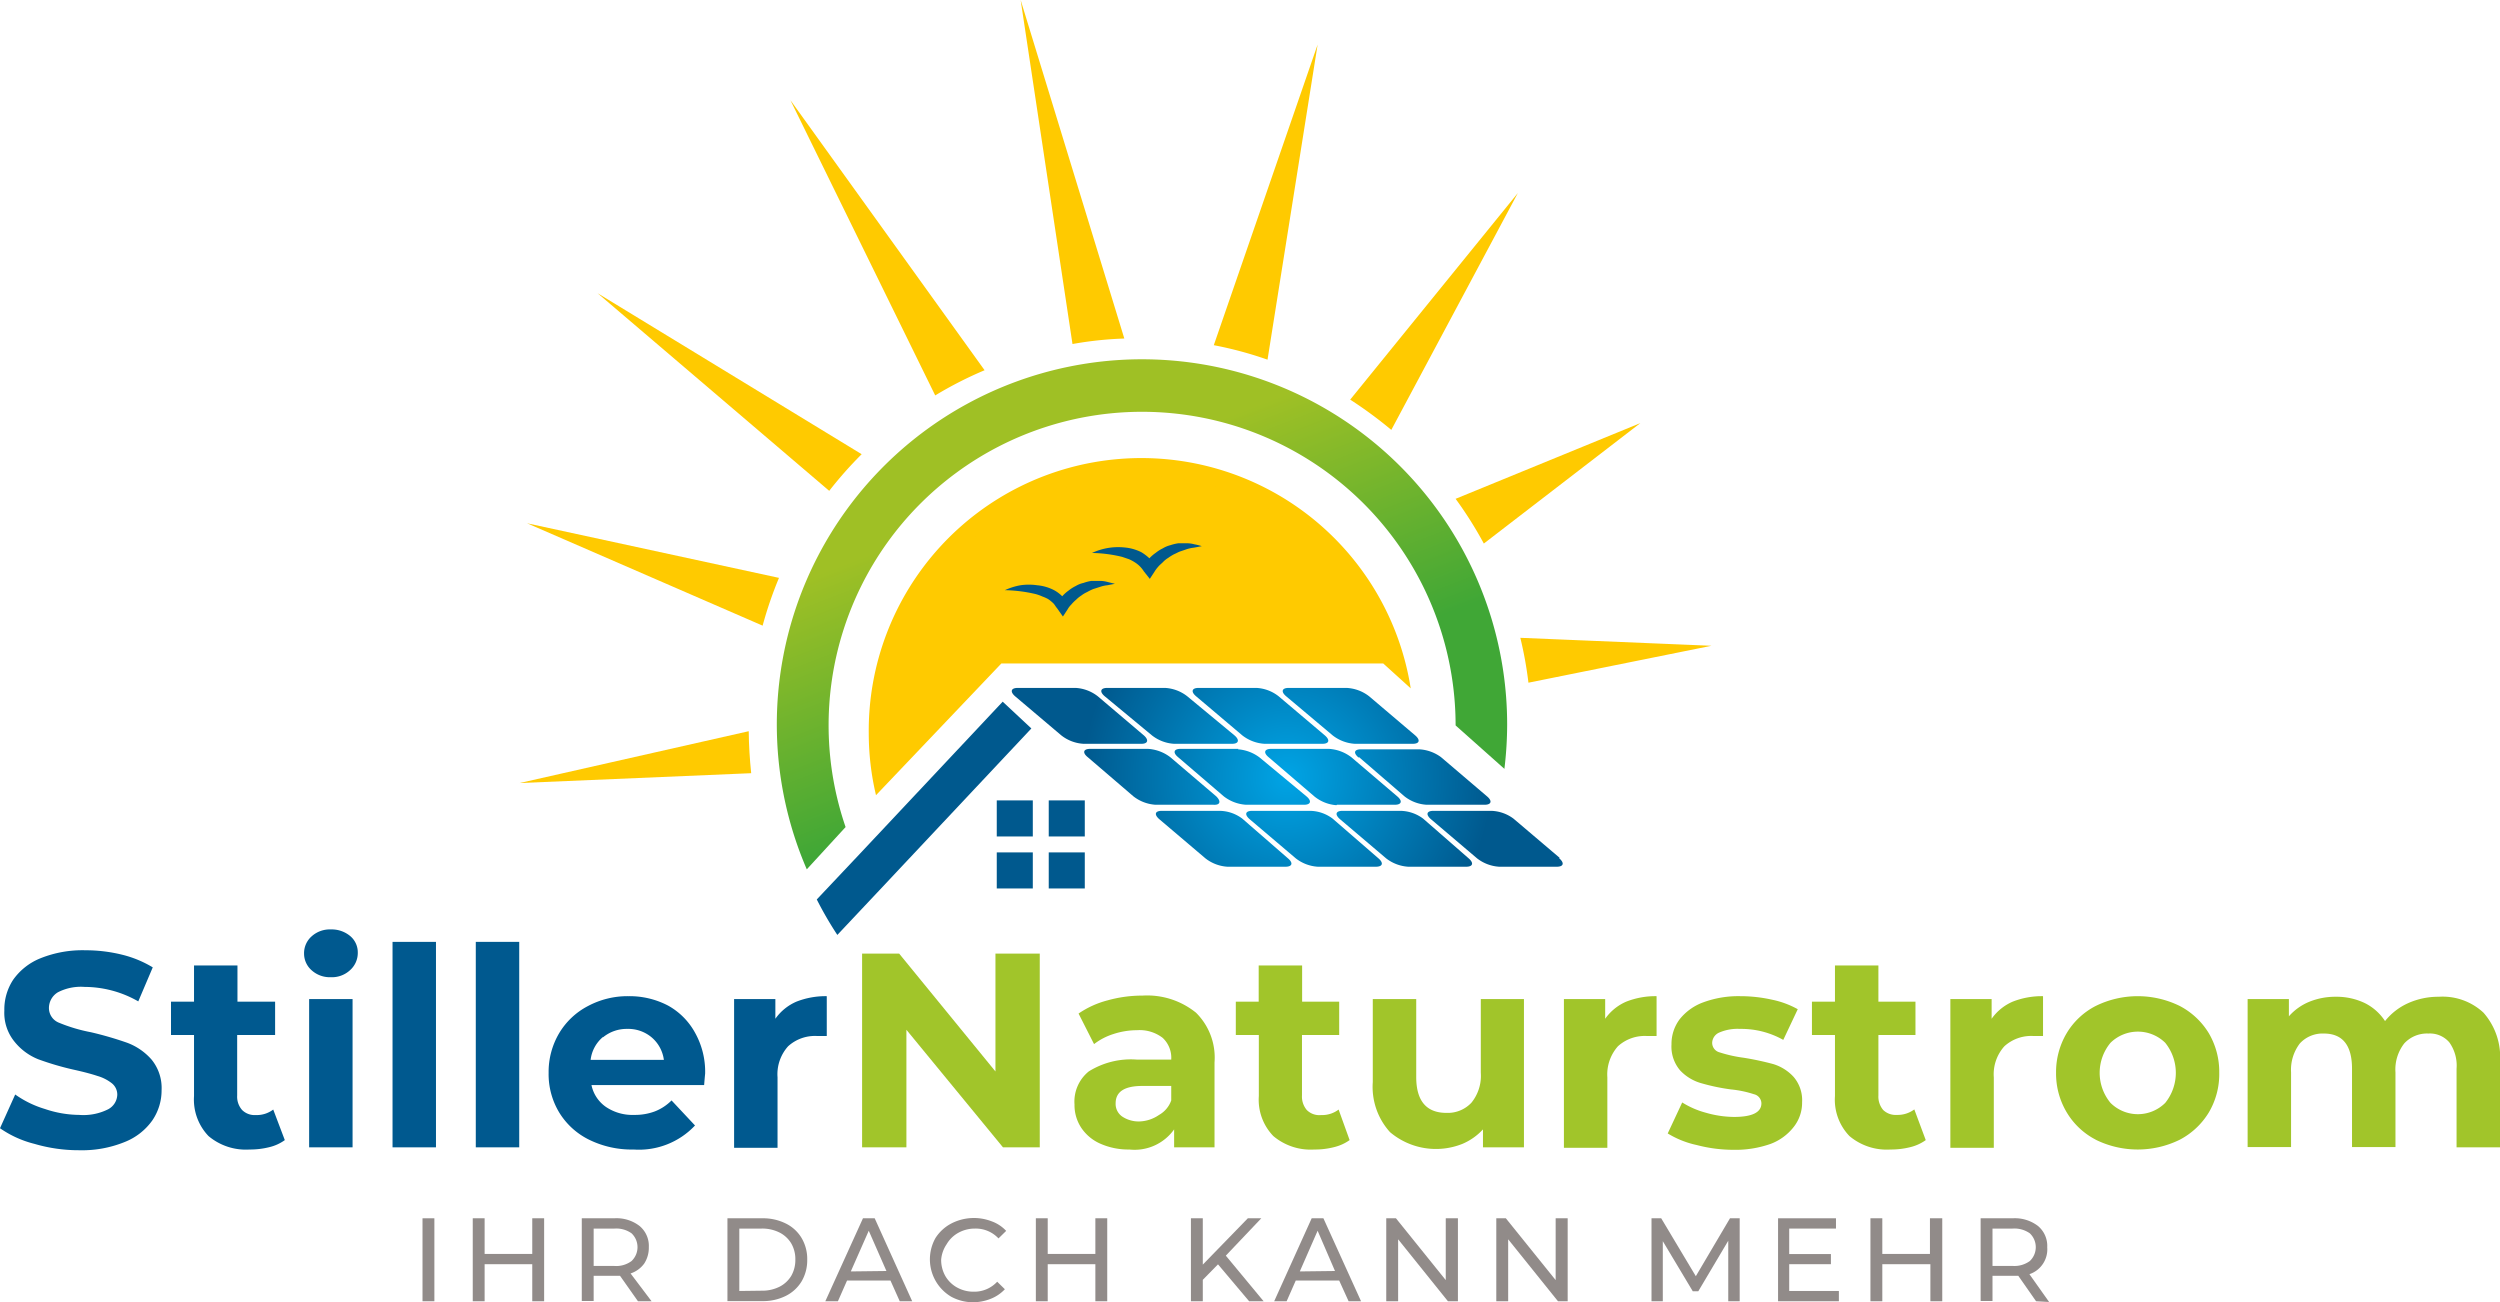 <svg xmlns="http://www.w3.org/2000/svg" xmlns:xlink="http://www.w3.org/1999/xlink" viewBox="0 0 172.66 89.94"><defs><style>.cls-1,.cls-3{fill:#ffca00;}.cls-2{fill:url(#radial-gradient);}.cls-3{fill-rule:evenodd;}.cls-4{fill:#00598e;}.cls-5{fill:#00598f;}.cls-6{fill:#a1c52a;}.cls-7{fill:#918b89;}.cls-8{fill:url(#linear-gradient);}</style><radialGradient id="radial-gradient" cx="88.9" cy="53.68" r="14.14" gradientUnits="userSpaceOnUse"><stop offset="0" stop-color="#00a4e5"></stop><stop offset="1" stop-color="#00598e"></stop></radialGradient><linearGradient id="linear-gradient" x1="69.41" y1="25.54" x2="82.74" y2="60.15" gradientUnits="userSpaceOnUse"><stop offset="0.23" stop-color="#9fc025"></stop><stop offset="0.72" stop-color="#40a736"></stop></linearGradient></defs><g id="Ebene_2" data-name="Ebene 2"><g id="Ebene_1-2" data-name="Ebene 1"><path class="cls-1" d="M96.09,29.69l8.74-16.36L93.25,27.6A29.23,29.23,0,0,1,96.09,29.69Z"></path><path class="cls-1" d="M105,44.05a26.44,26.44,0,0,1,.56,3.1l12.64-2.55Z"></path><path class="cls-1" d="M102.48,37.54l10.81-8.32-12.76,5.23A26.77,26.77,0,0,1,102.48,37.54Z"></path><path class="cls-1" d="M87.54,24.84,91,3.08,83.83,23.84A25.67,25.67,0,0,1,87.54,24.84Z"></path><path class="cls-1" d="M68,25.57,54.59,6.92l10,20.39A26,26,0,0,1,68,25.57Z"></path><path class="cls-1" d="M53.8,39.91,36.4,36.14l16.27,7.07A26.73,26.73,0,0,1,53.8,39.91Z"></path><path class="cls-1" d="M51.71,50.5,35.88,54.08l16-.68C51.78,52.44,51.72,51.48,51.71,50.5Z"></path><path class="cls-1" d="M59.51,31.37,41.27,20.25l16,13.65A26.69,26.69,0,0,1,59.51,31.37Z"></path><path class="cls-1" d="M77.65,23.38,70.49,0l3.58,23.76A24.81,24.81,0,0,1,77.65,23.38Z"></path><path class="cls-2" d="M79,50.79l-3.18-2.7a2.73,2.73,0,0,0-1.53-.58h-4c-.47,0-.55.26-.18.58l3.19,2.7a2.73,2.73,0,0,0,1.53.58h4C79.28,51.37,79.36,51.11,79,50.79Zm.56,0a2.73,2.73,0,0,0,1.53.58h4c.46,0,.54-.26.17-.58L82,48.09a2.73,2.73,0,0,0-1.53-.58h-4c-.47,0-.55.26-.17.58Zm6.24,0a2.76,2.76,0,0,0,1.53.58h4c.47,0,.54-.26.17-.58l-3.19-2.7a2.7,2.7,0,0,0-1.53-.58h-4c-.47,0-.55.26-.17.58Zm6.24,0a2.76,2.76,0,0,0,1.53.58h4c.47,0,.54-.26.17-.58l-3.18-2.7A2.76,2.76,0,0,0,93,47.51H89c-.47,0-.55.26-.17.58ZM84,55l-3.18-2.71a2.82,2.82,0,0,0-1.53-.57h-4c-.47,0-.55.26-.17.57L78.28,55a2.76,2.76,0,0,0,1.53.58h4C84.27,55.61,84.35,55.35,84,55Zm1.53-3.28h-4c-.47,0-.54.26-.17.57L84.52,55a2.79,2.79,0,0,0,1.54.58h4c.47,0,.55-.26.17-.58L87,52.32A2.82,2.82,0,0,0,85.5,51.75Zm6.8,3.86h4c.47,0,.55-.26.17-.58l-3.18-2.71a2.82,2.82,0,0,0-1.53-.57h-4c-.47,0-.55.26-.18.57L90.77,55A2.73,2.73,0,0,0,92.3,55.61Zm1.53-3.29L97,55a2.73,2.73,0,0,0,1.53.58h4c.47,0,.55-.26.17-.58l-3.18-2.71A2.79,2.79,0,0,0,98,51.75H94C93.52,51.75,93.45,52,93.83,52.32Zm-8.06,4.25A2.66,2.66,0,0,0,84.24,56h-4c-.47,0-.55.25-.17.58l3.18,2.7a2.73,2.73,0,0,0,1.53.58h4c.47,0,.55-.26.17-.58Zm6.24,0A2.66,2.66,0,0,0,90.48,56h-4c-.47,0-.55.25-.17.58l3.18,2.7a2.73,2.73,0,0,0,1.53.58h4c.48,0,.55-.26.18-.58Zm6.25,0A2.69,2.69,0,0,0,96.72,56h-4c-.47,0-.55.25-.17.58l3.18,2.7a2.76,2.76,0,0,0,1.53.58h4c.47,0,.54-.26.17-.58Zm9.42,2.7-3.18-2.7A2.71,2.71,0,0,0,103,56H99c-.47,0-.55.25-.17.58l3.18,2.7a2.76,2.76,0,0,0,1.53.58h4C108,59.85,108.05,59.59,107.68,59.27Z"></path><path class="cls-3" d="M69.16,45.82H95.53l1.9,1.72A18.83,18.83,0,0,0,60,50.68a18.56,18.56,0,0,0,.5,4.24Z"></path><path class="cls-3" d="M61.09,53.06a16.07,16.07,0,0,1-.17-2.38,18,18,0,0,1,35-5.72H68.78Z"></path><path class="cls-4" d="M69.25,48.46,59.41,58.94l-3,3.18a24.78,24.78,0,0,0,1.42,2.45l2.89-3.07L71.23,50.31Z"></path><path class="cls-4" d="M68.84,57.77h2.49V55.28H68.84Zm3.59-2.49v2.49h2.49V55.28Zm-3.59,6.08h2.49V58.87H68.84Zm3.59,0h2.49V58.87H72.43Z"></path><path class="cls-4" d="M69.4,40.76a4.38,4.38,0,0,1,1.08-.34,4,4,0,0,1,1.15,0,3.14,3.14,0,0,1,1.17.34,2.39,2.39,0,0,1,.52.38,2.53,2.53,0,0,1,.42.5H73a2.77,2.77,0,0,1,.38-.48,2.6,2.6,0,0,1,.43-.38,2.53,2.53,0,0,1,.49-.31,1.73,1.73,0,0,1,.53-.21,2.78,2.78,0,0,1,.55-.14l.56,0a2,2,0,0,1,.54.07l.52.13-.52.1a2.13,2.13,0,0,0-.5.11l-.47.15a3.42,3.42,0,0,0-.43.21,2,2,0,0,0-.4.24,2.08,2.08,0,0,0-.36.29,2.57,2.57,0,0,0-.33.33,1.54,1.54,0,0,0-.26.34l-.32.49L73,42c-.1-.11-.16-.25-.27-.35a2.39,2.39,0,0,0-.35-.28A2.74,2.74,0,0,0,72,41.2a3.26,3.26,0,0,0-.47-.17A10,10,0,0,0,69.4,40.76Z"></path><path class="cls-4" d="M75.42,38.19a4.25,4.25,0,0,1,2.24-.38,3.17,3.17,0,0,1,1.17.33,3.21,3.21,0,0,1,.52.39,2.49,2.49,0,0,1,.41.5H79a3.11,3.11,0,0,1,.38-.47,2.67,2.67,0,0,1,.44-.38,2.53,2.53,0,0,1,.49-.31,1.91,1.91,0,0,1,.53-.22,3.27,3.27,0,0,1,.54-.13l.56,0a2,2,0,0,1,.54.07,4,4,0,0,1,.52.13l-.52.1a2.66,2.66,0,0,0-.49.1l-.47.16c-.15.05-.29.14-.44.2a3.34,3.34,0,0,0-.4.25,1.7,1.7,0,0,0-.36.29c-.11.11-.23.2-.33.32a2.42,2.42,0,0,0-.26.35l-.32.49L79,39.46a2.12,2.12,0,0,0-.27-.34,2,2,0,0,0-.35-.28,2.67,2.67,0,0,0-.41-.22l-.47-.16A9.45,9.45,0,0,0,75.42,38.19Z"></path><path class="cls-5" d="M2.38,79A7.22,7.22,0,0,1,0,77.92l1.05-2.33a7,7,0,0,0,2.05,1A7.53,7.53,0,0,0,5.47,77a3.8,3.8,0,0,0,2-.39,1.18,1.18,0,0,0,.63-1,1,1,0,0,0-.37-.79,2.9,2.9,0,0,0-1-.51c-.39-.13-.91-.27-1.58-.42a19.77,19.77,0,0,1-2.5-.73A4,4,0,0,1,1,71.94a3.14,3.14,0,0,1-.7-2.14A3.74,3.74,0,0,1,.9,67.68a4.23,4.23,0,0,1,1.9-1.5,7.76,7.76,0,0,1,3.11-.55,10.43,10.43,0,0,1,2.5.3,7.56,7.56,0,0,1,2.14.88l-1,2.35a7.5,7.5,0,0,0-3.71-1A3.46,3.46,0,0,0,4,68.53a1.27,1.27,0,0,0-.62,1.11,1.09,1.09,0,0,0,.71,1,11.2,11.2,0,0,0,2.19.65,24.06,24.06,0,0,1,2.51.73,4.18,4.18,0,0,1,1.67,1.15,3.1,3.1,0,0,1,.7,2.12,3.68,3.68,0,0,1-.64,2.09,4.25,4.25,0,0,1-1.93,1.5,7.79,7.79,0,0,1-3.11.56A10.84,10.84,0,0,1,2.38,79Z"></path><path class="cls-5" d="M19.67,78.74a3,3,0,0,1-1.08.49,5.43,5.43,0,0,1-1.35.16,4,4,0,0,1-2.84-.93,3.64,3.64,0,0,1-1-2.76V71.48H11.81v-2.3H13.4v-2.5h3v2.5H19v2.3H16.38v4.18a1.39,1.39,0,0,0,.34,1,1.22,1.22,0,0,0,.94.35,1.88,1.88,0,0,0,1.21-.38Z"></path><path class="cls-5" d="M21.51,67A1.53,1.53,0,0,1,21,65.86a1.55,1.55,0,0,1,.52-1.19,1.87,1.87,0,0,1,1.33-.48,2,2,0,0,1,1.34.46,1.47,1.47,0,0,1,.52,1.15A1.59,1.59,0,0,1,24.18,67a1.84,1.84,0,0,1-1.34.49A1.87,1.87,0,0,1,21.51,67ZM21.35,69h3V79.24h-3Z"></path><path class="cls-5" d="M27.11,65.05h3V79.24h-3Z"></path><path class="cls-5" d="M32.86,65.05h3V79.24h-3Z"></path><path class="cls-5" d="M48.63,74.94H40.85a2.43,2.43,0,0,0,1,1.51A3.28,3.28,0,0,0,43.8,77a3.91,3.91,0,0,0,1.42-.24A3.34,3.34,0,0,0,46.38,76L48,77.73a5.31,5.31,0,0,1-4.24,1.66,6.65,6.65,0,0,1-3.08-.68,5,5,0,0,1-2.06-1.88,5.12,5.12,0,0,1-.73-2.73,5.25,5.25,0,0,1,.72-2.73,5,5,0,0,1,2-1.89,5.8,5.8,0,0,1,2.8-.68,5.73,5.73,0,0,1,2.73.65A4.74,4.74,0,0,1,48,71.32a5.51,5.51,0,0,1,.7,2.82S48.67,74.44,48.63,74.94Zm-7-3.31a2.43,2.43,0,0,0-.84,1.57h5.06A2.46,2.46,0,0,0,45,71.64a2.51,2.51,0,0,0-1.68-.58A2.57,2.57,0,0,0,41.66,71.63Z"></path><path class="cls-5" d="M55,69.18a5.5,5.5,0,0,1,2.1-.38v2.75l-.67,0a2.75,2.75,0,0,0-2,.71,2.89,2.89,0,0,0-.73,2.15v4.86h-3V69h2.85v1.36A3.45,3.45,0,0,1,55,69.18Z"></path><path class="cls-6" d="M71.81,65.86V79.24H69.27L62.6,71.12v8.12H59.54V65.86H62.1L68.75,74V65.86Z"></path><path class="cls-6" d="M82.6,69.94a4.36,4.36,0,0,1,1.28,3.43v5.87H81.09V78A3.35,3.35,0,0,1,78,79.39a4.78,4.78,0,0,1-2-.4,3.06,3.06,0,0,1-1.33-1.11,2.83,2.83,0,0,1-.46-1.6A2.68,2.68,0,0,1,75.19,74a5.48,5.48,0,0,1,3.33-.82h2.37a1.88,1.88,0,0,0-.59-1.5,2.61,2.61,0,0,0-1.78-.53,5.26,5.26,0,0,0-1.61.26,4.3,4.3,0,0,0-1.35.7L74.49,70a6.36,6.36,0,0,1,2-.91,8.89,8.89,0,0,1,2.42-.33A5.36,5.36,0,0,1,82.6,69.94ZM80.05,77a1.86,1.86,0,0,0,.84-1v-1h-2c-1.23,0-1.84.4-1.84,1.2a1.06,1.06,0,0,0,.45.91,2.05,2.05,0,0,0,1.24.34A2.52,2.52,0,0,0,80.05,77Z"></path><path class="cls-6" d="M93.21,78.74a3.12,3.12,0,0,1-1.09.49,5.29,5.29,0,0,1-1.34.16,4,4,0,0,1-2.84-.93,3.61,3.61,0,0,1-1-2.76V71.48H85.35v-2.3h1.58v-2.5h3v2.5h2.56v2.3H89.92v4.18a1.43,1.43,0,0,0,.33,1,1.22,1.22,0,0,0,1,.35,1.87,1.87,0,0,0,1.2-.38Z"></path><path class="cls-6" d="M105.25,69V79.24h-2.83V78A4.09,4.09,0,0,1,101,79a4.91,4.91,0,0,1-5-.81,4.65,4.65,0,0,1-1.19-3.46V69h3v5.38c0,1.65.7,2.48,2.09,2.48a2.24,2.24,0,0,0,1.72-.7,2.94,2.94,0,0,0,.65-2.07V69Z"></path><path class="cls-6" d="M112.31,69.18a5.5,5.5,0,0,1,2.1-.38v2.75l-.67,0a2.75,2.75,0,0,0-2,.71,2.93,2.93,0,0,0-.73,2.15v4.86h-3V69h2.85v1.36A3.45,3.45,0,0,1,112.31,69.18Z"></path><path class="cls-6" d="M117.18,79.08a6.4,6.4,0,0,1-2-.8l1-2.14a6,6,0,0,0,1.67.72,7.12,7.12,0,0,0,1.91.28c1.26,0,1.89-.32,1.89-.94a.66.66,0,0,0-.52-.63,7.38,7.38,0,0,0-1.58-.33,13.88,13.88,0,0,1-2.09-.44,3.19,3.19,0,0,1-1.42-.87,2.53,2.53,0,0,1-.6-1.8A2.84,2.84,0,0,1,116,70.4a3.7,3.7,0,0,1,1.65-1.18,7,7,0,0,1,2.55-.42,10,10,0,0,1,2.17.24,6.21,6.21,0,0,1,1.79.66l-1,2.12a5.91,5.91,0,0,0-3-.76,3.16,3.16,0,0,0-1.44.26.8.8,0,0,0-.47.69.68.68,0,0,0,.51.67,9.3,9.3,0,0,0,1.65.37,19.63,19.63,0,0,1,2.06.44,3.15,3.15,0,0,1,1.4.88,2.47,2.47,0,0,1,.59,1.75,2.7,2.7,0,0,1-.57,1.7A3.64,3.64,0,0,1,122.29,79a7.3,7.3,0,0,1-2.61.41A10,10,0,0,1,117.18,79.08Z"></path><path class="cls-6" d="M133,78.74a3.07,3.07,0,0,1-1.08.49,5.43,5.43,0,0,1-1.35.16,4,4,0,0,1-2.84-.93,3.61,3.61,0,0,1-1-2.76V71.48h-1.59v-2.3h1.59v-2.5h3v2.5h2.56v2.3h-2.56v4.18a1.43,1.43,0,0,0,.33,1A1.24,1.24,0,0,0,131,77a1.92,1.92,0,0,0,1.21-.38Z"></path><path class="cls-6" d="M139,69.18a5.5,5.5,0,0,1,2.1-.38v2.75l-.67,0a2.75,2.75,0,0,0-2,.71,2.89,2.89,0,0,0-.73,2.15v4.86h-3V69h2.85v1.36A3.45,3.45,0,0,1,139,69.18Z"></path><path class="cls-6" d="M144.74,78.71a5,5,0,0,1-2-1.88A5.21,5.21,0,0,1,142,74.1a5.27,5.27,0,0,1,.73-2.74,5,5,0,0,1,2-1.88,6.57,6.57,0,0,1,5.82,0,5.13,5.13,0,0,1,2,1.88,5.26,5.26,0,0,1,.72,2.74,5.2,5.2,0,0,1-.72,2.73,5.13,5.13,0,0,1-2,1.88,6.57,6.57,0,0,1-5.82,0Zm4.8-2.54a3.31,3.31,0,0,0,0-4.15,2.7,2.7,0,0,0-3.78,0,3.25,3.25,0,0,0,0,4.15,2.68,2.68,0,0,0,3.78,0Z"></path><path class="cls-6" d="M171.52,69.94a4.64,4.64,0,0,1,1.14,3.41v5.89h-3V73.81a2.75,2.75,0,0,0-.5-1.82,1.76,1.76,0,0,0-1.44-.61,2.14,2.14,0,0,0-1.67.68,2.92,2.92,0,0,0-.61,2v5.16h-3V73.81q0-2.43-1.95-2.43a2.13,2.13,0,0,0-1.65.68,3,3,0,0,0-.61,2v5.16h-3V69h2.85v1.19a3.8,3.8,0,0,1,1.4-1,4.77,4.77,0,0,1,1.83-.35,4.52,4.52,0,0,1,2,.43,3.55,3.55,0,0,1,1.41,1.25,4.27,4.27,0,0,1,1.6-1.24,5.08,5.08,0,0,1,2.11-.44A4.14,4.14,0,0,1,171.52,69.94Z"></path><path class="cls-7" d="M29.18,84.14H30v5.73h-.82Z"></path><path class="cls-7" d="M37.58,84.14v5.73h-.82V87.31H33.47v2.56h-.82V84.14h.82V86.6h3.29V84.14Z"></path><path class="cls-7" d="M44.06,89.87l-1.24-1.76-.36,0H41v1.74h-.82V84.14h2.24a2.61,2.61,0,0,1,1.75.53,1.79,1.79,0,0,1,.64,1.47,2,2,0,0,1-.32,1.13,1.9,1.9,0,0,1-.94.68L45,89.87Zm-.44-2.78a1.32,1.32,0,0,0,0-1.91,1.82,1.82,0,0,0-1.18-.33H41v2.58h1.4A1.77,1.77,0,0,0,43.62,87.09Z"></path><path class="cls-7" d="M50.24,84.14h2.41a3.51,3.51,0,0,1,1.62.36,2.6,2.6,0,0,1,1.09,1A2.83,2.83,0,0,1,55.75,87a2.87,2.87,0,0,1-.39,1.5,2.66,2.66,0,0,1-1.09,1,3.51,3.51,0,0,1-1.62.36H50.24Zm2.36,5a2.65,2.65,0,0,0,1.23-.27,2,2,0,0,0,.82-.76A2.2,2.2,0,0,0,54.93,87a2.17,2.17,0,0,0-.28-1.12,2,2,0,0,0-.82-.76,2.65,2.65,0,0,0-1.23-.27H51.06v4.31Z"></path><path class="cls-7" d="M61.5,88.44h-3l-.63,1.43H57l2.6-5.73h.81L63,89.87h-.86Zm-.28-.66L60,85l-1.24,2.81Z"></path><path class="cls-7" d="M65.7,89.56a3,3,0,0,1-1.09-4.06,2.89,2.89,0,0,1,1.09-1,3.4,3.4,0,0,1,2.79-.15,2.54,2.54,0,0,1,1,.66l-.53.52a2.15,2.15,0,0,0-1.62-.68,2.34,2.34,0,0,0-1.15.29,2.12,2.12,0,0,0-.81.79A2.22,2.22,0,0,0,65,87a2.26,2.26,0,0,0,.29,1.13,2.12,2.12,0,0,0,.81.79,2.34,2.34,0,0,0,1.15.29,2.15,2.15,0,0,0,1.62-.69l.53.52a2.69,2.69,0,0,1-1,.67,3.34,3.34,0,0,1-1.24.23A3.2,3.2,0,0,1,65.7,89.56Z"></path><path class="cls-7" d="M76.47,84.14v5.73h-.82V87.31H72.36v2.56h-.82V84.14h.82V86.6h3.29V84.14Z"></path><path class="cls-7" d="M84.12,87.32l-1.05,1.07v1.48h-.82V84.14h.82v3.2l3.11-3.2h.93l-2.45,2.58,2.61,3.15h-1Z"></path><path class="cls-7" d="M92.49,88.44h-3l-.63,1.43H88l2.59-5.73h.81L94,89.87h-.86Zm-.29-.66L91,85l-1.23,2.81Z"></path><path class="cls-7" d="M100.69,84.14v5.73H100l-3.44-4.28v4.28h-.82V84.14h.67l3.44,4.27V84.14Z"></path><path class="cls-7" d="M108.27,84.14v5.73h-.67l-3.44-4.28v4.28h-.82V84.14H104l3.44,4.27V84.14Z"></path><path class="cls-7" d="M119.36,89.87V85.69l-2.07,3.49h-.38l-2.07-3.46v4.15h-.78V84.14h.67l2.39,4,2.36-4h.67v5.73Z"></path><path class="cls-7" d="M127,89.16v.71H122.8V84.14h4v.71h-3.23v1.76h2.88v.7h-2.88v1.85Z"></path><path class="cls-7" d="M134.14,84.14v5.73h-.82V87.31H130v2.56h-.82V84.14H130V86.6h3.29V84.14Z"></path><path class="cls-7" d="M140.62,89.87l-1.23-1.76-.36,0h-1.42v1.74h-.82V84.14H139a2.63,2.63,0,0,1,1.75.53,1.79,1.79,0,0,1,.64,1.47A1.81,1.81,0,0,1,140.16,88l1.36,1.92Zm-.43-2.78a1.32,1.32,0,0,0,0-1.91,1.85,1.85,0,0,0-1.19-.33h-1.39v2.58H139A1.8,1.8,0,0,0,140.19,87.09Z"></path><path class="cls-8" d="M78.86,28.44A21.66,21.66,0,0,1,100.53,50.1v0l3.37,3a25.65,25.65,0,0,0,.19-3.06,25.22,25.22,0,1,0-48.37,10l2.68-2.92A21.65,21.65,0,0,1,78.86,28.44Z"></path></g></g></svg>